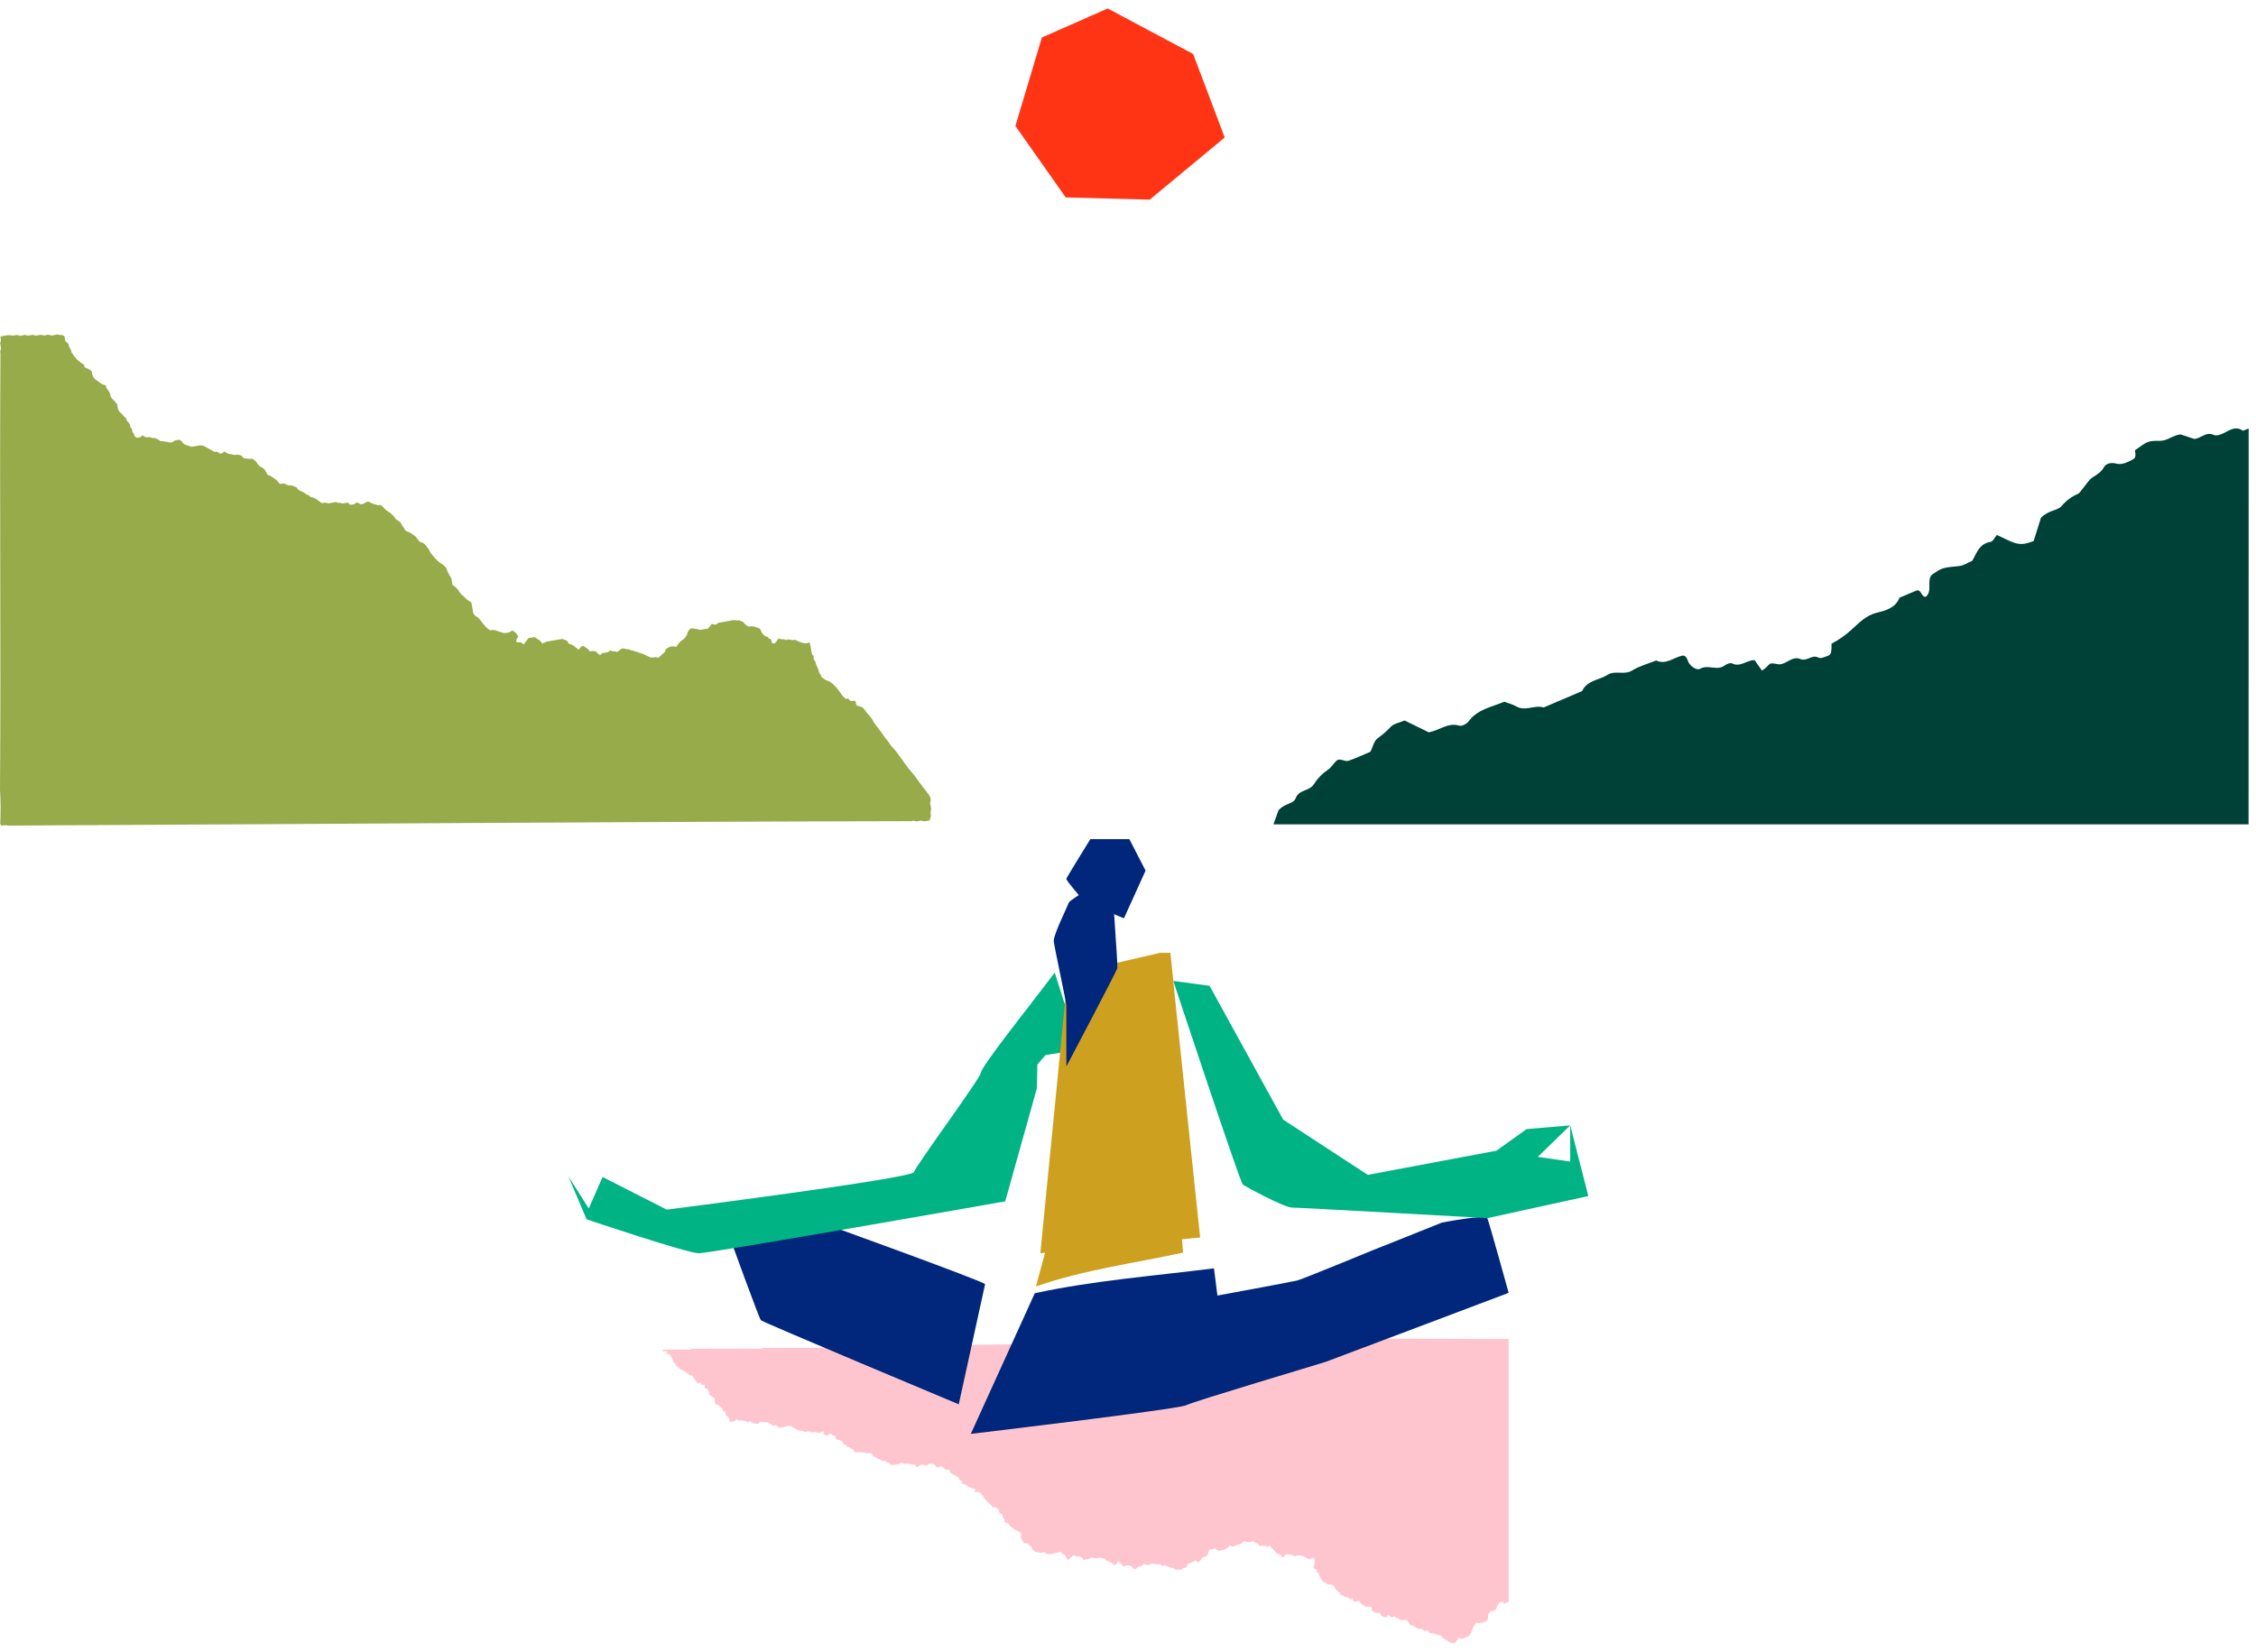 <svg width="239" height="175" viewBox="0 0 239 175" fill="none" xmlns="http://www.w3.org/2000/svg">
<path d="M70.761 143.218C70.675 143.302 70.603 143.37 70.519 143.454L70.936 143.482C71.059 143.791 71.377 144.03 71.361 144.361C71.441 144.431 71.607 144.425 71.573 144.563C71.563 144.601 71.6 144.652 71.629 144.691C71.719 144.809 71.913 144.859 71.955 145.014C71.966 145.054 72.079 145.075 72.138 145.106C72.236 145.151 72.339 145.197 72.436 145.246C72.533 145.296 72.642 145.367 72.747 145.429C72.73 145.567 72.955 145.512 72.975 145.599C73.012 145.76 73.158 145.718 73.282 145.724C73.504 146.011 73.703 146.294 73.877 146.571C73.918 146.577 73.96 146.574 73.999 146.56C74.038 146.547 74.074 146.524 74.102 146.494C74.285 146.523 74.25 146.691 74.365 146.763C74.477 146.801 74.524 146.702 74.638 146.689C74.647 146.827 74.656 146.962 74.665 147.081C74.744 147.154 74.833 147.123 74.905 147.143C74.939 147.154 74.994 147.178 74.992 147.194C74.99 147.288 75.022 147.381 75.084 147.452C75.137 147.523 75.113 147.635 75.126 147.757L75.702 148.18C75.711 148.352 75.718 148.505 75.729 148.681C75.793 148.756 75.878 148.809 75.973 148.833C76.182 148.931 76.369 149.072 76.521 149.246C76.49 149.469 76.748 149.553 76.861 149.685C76.929 149.802 76.821 149.948 76.949 150.009C77.039 150.044 77.118 150.105 77.174 150.184C77.23 150.263 77.263 150.356 77.267 150.453C77.278 150.535 77.415 150.592 77.357 150.742C77.489 150.651 77.642 150.596 77.801 150.581C77.946 150.546 77.955 150.42 78.037 150.33L78.109 150.466C78.301 150.552 78.542 150.466 78.723 150.524C78.919 150.566 79.11 150.627 79.294 150.707C79.34 150.673 79.39 150.643 79.442 150.618C79.477 150.605 79.516 150.605 79.552 150.618C79.648 150.658 79.605 150.8 79.773 150.8C79.867 150.803 79.96 150.826 80.045 150.866C80.117 150.891 80.194 150.893 80.266 150.872C80.338 150.851 80.402 150.808 80.45 150.749C80.583 150.599 80.583 150.599 80.755 150.698H81.303C81.656 150.866 81.656 150.866 81.838 151.064C81.951 151.08 82.067 151.056 82.165 150.994L82.501 151.234C82.796 151.327 82.992 151.15 83.233 151.17C83.416 151.025 83.628 151.082 83.809 151.078C83.917 151.131 83.866 151.261 84.005 151.261C84.059 151.271 84.109 151.294 84.153 151.327C84.491 151.552 84.493 151.556 85.031 151.625C85.104 151.633 85.174 151.663 85.23 151.711C85.254 151.726 85.282 151.736 85.31 151.738C85.339 151.741 85.368 151.736 85.394 151.726C85.48 151.711 85.587 151.645 85.639 151.667C85.731 151.704 85.822 151.704 85.91 151.733C85.968 151.759 86.03 151.773 86.093 151.773C86.156 151.773 86.219 151.759 86.276 151.733C86.311 151.718 86.35 151.712 86.388 151.715C86.426 151.719 86.463 151.731 86.495 151.751C86.764 151.923 86.965 151.806 87.15 151.647C87.285 151.702 87.177 151.815 87.249 151.887C87.302 151.95 87.352 152.017 87.397 152.086L87.631 152.099L87.9 151.916C87.938 151.916 87.986 151.916 88.008 151.934C88.107 152.016 88.221 152.078 88.343 152.117C88.394 152.126 88.44 152.153 88.474 152.193C88.507 152.233 88.525 152.283 88.525 152.335C88.525 152.472 88.63 152.571 88.816 152.571C89.003 152.571 89.079 152.691 89.228 152.721C89.207 152.841 89.31 152.916 89.379 153.011C89.449 153.107 89.736 153.092 89.729 153.28C89.729 153.293 89.789 153.319 89.824 153.321C89.937 153.321 90.073 153.306 90.074 153.45C90.076 153.459 90.08 153.466 90.086 153.473C90.092 153.479 90.099 153.484 90.107 153.487C90.338 153.513 90.4 153.67 90.497 153.796C90.529 153.826 90.564 153.852 90.601 153.875C90.689 153.919 90.806 153.875 90.921 153.875C91.171 153.854 91.423 153.881 91.663 153.955C91.853 153.999 92.05 153.999 92.24 153.955C92.406 154.036 92.487 154.149 92.439 154.279C92.53 154.389 92.644 154.33 92.761 154.367C92.898 154.56 93.216 154.61 93.423 154.776C93.471 154.805 93.526 154.818 93.582 154.813C93.647 154.801 93.715 154.805 93.779 154.825C93.842 154.845 93.9 154.879 93.948 154.926C94.012 154.998 94.112 155.001 94.195 155.032C94.319 155.078 94.344 155.168 94.377 155.25C94.463 155.221 94.551 155.202 94.641 155.195C94.952 155.23 95.265 155.153 95.524 154.977C95.648 155.032 95.696 155.105 95.815 155.096C95.934 155.087 96.091 155.096 96.23 155.096C96.288 155.096 96.373 155.083 96.4 155.109C96.543 155.241 96.737 155.16 96.905 155.193C96.948 155.223 96.987 155.258 97.024 155.296C97.05 155.337 97.073 155.38 97.091 155.425C97.11 155.455 97.13 155.442 97.174 155.425C97.3 155.354 97.435 155.296 97.563 155.226C97.612 155.197 97.668 155.181 97.725 155.181C97.782 155.181 97.838 155.197 97.887 155.226C97.916 155.248 97.948 155.266 97.982 155.279C98.035 155.299 98.093 155.303 98.149 155.29C98.205 155.278 98.255 155.249 98.295 155.208C98.334 155.168 98.376 155.131 98.421 155.096H98.71C98.782 155.089 98.855 155.102 98.919 155.134C98.984 155.167 99.038 155.217 99.076 155.279C99.231 155.515 99.242 155.51 99.624 155.394C99.672 155.371 99.728 155.366 99.779 155.38C99.831 155.395 99.875 155.428 99.904 155.473C99.922 155.499 99.924 155.535 99.948 155.555C100.028 155.623 100.118 155.685 100.213 155.758H100.557C100.579 155.778 100.623 155.802 100.623 155.826C100.623 155.921 100.623 156.009 100.736 156.078C100.909 156.206 101.092 156.317 101.285 156.411C101.437 156.47 101.544 156.515 101.583 156.651C101.612 156.727 101.657 156.796 101.716 156.852C101.769 156.884 101.826 156.908 101.886 156.921C101.972 156.995 101.875 157.119 101.896 157.143C102.022 157.298 102.135 157.241 102.32 157.294C102.356 157.341 102.397 157.384 102.442 157.422C102.537 157.497 102.647 157.563 102.75 157.633C102.932 157.591 103.051 157.777 103.243 157.73C103.263 157.73 103.3 157.757 103.327 157.774C103.242 157.907 103.242 157.907 103.276 158.07C103.424 158.136 103.585 158.07 103.766 158.117C103.803 158.137 103.837 158.162 103.865 158.192C104.026 158.378 104.176 158.571 104.317 158.772C104.442 158.95 104.591 159.11 104.759 159.248C104.879 159.342 104.982 159.455 105.067 159.582C105.083 159.616 105.109 159.645 105.142 159.663C105.174 159.682 105.212 159.69 105.25 159.687C105.432 159.652 105.524 159.791 105.677 159.805C105.707 159.805 105.71 159.895 105.749 159.924C105.88 160.027 105.84 160.157 105.862 160.29C105.895 160.376 106.029 160.345 106.093 160.403C106.119 160.425 106.145 160.448 106.169 160.473C106.257 160.581 106.135 160.729 106.268 160.826C106.326 160.858 106.372 160.907 106.402 160.966C106.431 161.025 106.443 161.091 106.435 161.157C106.42 161.246 106.491 161.312 106.579 161.34C106.762 161.402 106.916 161.481 106.945 161.651C107.195 161.881 107.482 162.067 107.795 162.199C107.937 162.27 108.069 162.358 108.19 162.461C108.241 162.699 108.234 162.697 108.091 162.867L108.507 163.525H108.825C108.936 163.575 109.024 163.664 109.072 163.776C109.092 163.818 109.216 163.823 109.255 163.867C109.293 163.911 109.28 163.986 109.3 164.05C109.351 164.218 109.586 164.279 109.666 164.434C109.675 164.454 109.73 164.465 109.765 164.467C109.9 164.452 110.037 164.48 110.156 164.546C110.18 164.562 110.207 164.57 110.236 164.57C110.264 164.57 110.292 164.562 110.315 164.546C110.549 164.388 110.708 164.509 110.886 164.661C111.013 164.646 111.142 164.646 111.27 164.661C111.453 164.705 111.551 164.557 111.716 164.575C111.85 164.577 111.982 164.547 112.1 164.485C112.154 164.462 112.211 164.45 112.269 164.45C112.327 164.45 112.385 164.462 112.438 164.485C112.466 164.679 112.779 164.668 112.848 164.836C112.929 165 113.025 165.155 113.135 165.301C113.287 165.196 113.427 165.073 113.55 164.935C113.616 164.844 113.764 164.787 113.832 164.838C114.015 164.975 114.245 164.891 114.446 164.946C114.593 165.045 114.763 165.129 114.77 165.294C114.964 165.314 115.063 165.134 115.24 165.217C115.357 165.164 115.48 165.118 115.589 165.059C115.613 165.044 115.641 165.035 115.669 165.032C115.697 165.029 115.726 165.033 115.752 165.043C115.862 165.102 115.984 165.131 116.108 165.129C116.233 165.127 116.354 165.094 116.462 165.032C116.479 165.025 116.498 165.021 116.517 165.021C116.535 165.021 116.554 165.025 116.571 165.032C116.714 165.171 117.01 165.081 117.12 165.262C117.206 165.405 117.404 165.429 117.552 165.482C117.644 165.508 117.73 165.554 117.803 165.618C117.876 165.681 117.934 165.759 117.972 165.848L118.237 165.756C118.305 165.656 118.386 165.54 118.475 165.407L119.009 165.956C119.029 165.984 119.045 166.015 119.057 166.047C119.32 165.778 119.618 165.844 119.927 165.992C119.947 166.062 119.966 166.135 119.984 166.202C120.096 166.24 120.216 166.252 120.333 166.235C120.463 166.206 120.39 166.036 120.597 166.031C120.759 165.992 120.915 165.931 121.059 165.848C121.147 165.817 121.111 165.74 121.176 165.692L121.608 165.864C121.63 165.864 121.657 165.864 121.668 165.864C121.741 165.813 121.811 165.758 121.891 165.698C122.036 165.656 122.19 165.663 122.33 165.718C122.402 165.743 122.478 165.754 122.553 165.753C122.691 165.753 122.828 165.753 122.969 165.753C123.003 165.811 123.042 165.866 123.084 165.919C123.099 165.929 123.116 165.937 123.134 165.94C123.152 165.944 123.17 165.944 123.188 165.941C123.257 165.913 123.325 165.88 123.389 165.842L123.938 166.074C123.985 166.101 124.034 166.123 124.086 166.14C124.159 166.153 124.241 166.109 124.311 166.162L124.523 166.319H125.2C125.309 166.266 125.255 166.137 125.397 166.137C125.613 166.149 125.732 166.062 125.748 165.904C125.754 165.854 125.775 165.806 125.807 165.767C125.84 165.728 125.883 165.699 125.931 165.683C126.139 165.617 126.336 165.523 126.518 165.403C126.564 165.37 126.666 165.385 126.734 165.379C126.762 165.404 126.788 165.43 126.813 165.458C126.904 165.582 127.012 165.603 127.038 165.5C127.076 165.354 127.272 165.303 127.303 165.149C127.325 165.048 127.486 165.008 127.619 164.966C127.717 164.95 127.808 164.903 127.876 164.83C127.944 164.758 127.986 164.665 127.996 164.566C128.02 164.418 128.083 164.279 128.179 164.163C128.289 164.166 128.4 164.16 128.51 164.147C128.599 164.13 128.669 164.055 128.793 164.081C128.811 164.114 128.819 164.169 128.857 164.194C128.936 164.24 129.019 164.277 129.104 164.308C129.137 164.321 129.188 164.343 129.208 164.333C129.433 164.216 129.741 164.242 129.94 164.076C130.061 163.973 130.179 163.867 130.295 163.766C130.452 163.863 130.563 163.922 130.743 163.829C130.939 163.729 131.147 163.656 131.363 163.611C131.412 163.604 131.459 163.586 131.5 163.559C131.541 163.531 131.575 163.495 131.6 163.452C131.706 163.3 131.807 163.291 132.037 163.37C132.116 163.404 132.201 163.422 132.287 163.42C132.373 163.418 132.458 163.397 132.535 163.359C132.591 163.324 132.657 163.309 132.723 163.315C132.789 163.321 132.851 163.348 132.901 163.392C132.954 163.435 133.014 163.5 133.084 163.505C133.307 163.525 133.327 163.688 133.436 163.794H133.961C134.018 163.794 134.102 163.794 134.128 163.812C134.28 163.959 134.4 163.841 134.532 163.796C134.557 163.793 134.582 163.793 134.607 163.796C134.62 163.834 134.634 163.876 134.645 163.918C134.656 163.96 134.625 164.033 134.695 164.041C134.865 164.057 134.856 164.196 134.953 164.251C135.106 164.339 135.106 164.509 135.256 164.586C135.406 164.663 135.56 164.707 135.706 164.769C135.709 164.819 135.716 164.869 135.726 164.919C135.733 164.94 135.745 164.959 135.76 164.975C135.776 164.99 135.796 165.002 135.817 165.008C135.838 165.015 135.86 165.016 135.882 165.012C135.904 165.008 135.924 164.998 135.942 164.984C135.973 164.968 136.001 164.946 136.026 164.92C136.064 164.869 136.095 164.813 136.138 164.738C136.357 164.677 136.595 164.763 136.822 164.717L137.092 164.9C137.257 164.919 137.356 164.794 137.538 164.807C137.8 164.791 138.06 164.86 138.279 165.005C138.374 165.054 138.48 165.092 138.573 165.144C138.63 165.177 138.694 165.193 138.76 165.189C138.825 165.185 138.888 165.162 138.939 165.122C138.98 165.096 139.025 165.081 139.073 165.077C139.12 165.073 139.168 165.08 139.212 165.098C139.301 165.52 139.296 165.518 139.164 165.996C139.144 166.071 139.12 166.179 139.289 166.221C139.348 166.229 139.403 166.258 139.444 166.303C139.484 166.348 139.507 166.405 139.51 166.466C139.51 166.519 139.574 166.574 139.616 166.623C139.658 166.672 139.724 166.698 139.722 166.733C139.704 167.06 140.013 167.281 140.119 167.58C140.194 167.644 140.302 167.607 140.395 167.638C140.53 167.887 140.812 167.914 141.108 167.918C141.245 168.022 141.441 168.101 141.415 168.284C141.415 168.284 141.741 168.637 141.75 168.649C141.97 168.786 141.97 168.786 142.052 169.015C142.185 169.046 142.365 169.015 142.405 169.182C142.405 169.196 142.471 169.209 142.507 169.211C142.776 169.211 142.95 169.366 143.147 169.48L143.244 169.315C143.407 169.41 143.244 169.562 143.359 169.662C143.725 169.712 143.725 169.712 143.963 169.609C144.041 169.752 144.142 169.88 144.261 169.99C144.387 170.076 144.55 170.136 144.674 170.229L145.267 170.257C145.366 170.385 145.28 170.531 145.338 170.663L145.77 170.899L146.21 170.915C146.313 171.014 146.227 171.16 146.377 171.215C146.527 171.27 146.695 171.398 146.907 171.363C147.041 171.307 146.938 171.18 147.035 171.096L147.401 171.371C147.516 171.398 147.584 171.321 147.664 171.29C147.802 171.281 147.858 171.383 147.957 171.429C148.043 171.455 148.125 171.493 148.2 171.542C148.258 171.592 148.325 171.628 148.398 171.649C148.471 171.669 148.548 171.674 148.623 171.661H148.679C148.69 171.661 149.025 171.661 149.045 171.661L149.411 172.21C149.544 172.237 149.676 172.21 149.777 172.318C149.907 172.409 150.046 172.489 150.19 172.557C150.261 172.587 150.339 172.597 150.415 172.585C150.519 172.587 150.621 172.614 150.713 172.662C150.806 172.71 150.885 172.779 150.947 172.863L151.172 172.709C151.217 172.728 151.258 172.757 151.292 172.793C151.326 172.829 151.351 172.871 151.368 172.918C151.391 172.968 151.431 173.01 151.48 173.037C151.529 173.063 151.585 173.073 151.64 173.066C151.794 173.062 151.946 173.095 152.085 173.161C152.205 173.203 152.327 173.239 152.45 173.269C152.575 173.304 152.768 173.327 152.787 173.488C152.92 173.572 152.988 173.71 153.185 173.748C153.286 173.768 153.356 173.874 153.449 173.931C153.605 174.033 153.787 174.092 153.974 174.099C154.029 174.105 154.085 174.097 154.137 174.075C154.188 174.053 154.234 174.019 154.268 173.975C154.351 173.839 154.427 173.7 154.495 173.556C154.547 173.546 154.602 173.552 154.65 173.574C154.733 173.618 154.826 173.638 154.919 173.634C155.012 173.629 155.103 173.6 155.181 173.549C155.295 173.472 155.43 173.431 155.568 173.432C155.732 173.186 155.875 172.926 155.994 172.656C156.084 172.401 156.219 172.164 156.393 171.958C156.42 171.95 156.448 171.948 156.475 171.953C156.502 171.958 156.528 171.969 156.55 171.985C156.577 172.005 156.607 172.018 156.64 172.023C156.792 171.87 157.083 172.023 157.225 171.862C157.391 171.822 157.537 171.724 157.638 171.586C157.646 171.465 157.646 171.342 157.638 171.221C157.618 171.051 157.756 170.933 157.84 170.798C157.862 170.768 157.892 170.745 157.927 170.73C157.962 170.716 158 170.712 158.037 170.718C158.151 170.732 158.22 170.659 158.301 170.637C158.34 170.627 158.377 170.609 158.409 170.583C158.441 170.557 158.466 170.524 158.483 170.487C158.58 170.335 158.608 170.165 158.708 170.021C158.751 169.935 158.815 169.862 158.894 169.807C158.973 169.753 159.065 169.72 159.16 169.71C159.259 169.758 159.273 169.873 159.343 169.951L159.824 169.695V141.887C148.37 141.871 137.028 141.728 125.626 141.98C113.062 142.448 100.4 142.48 87.781 142.814C85.568 142.822 83.355 142.826 81.143 142.829C81.025 142.829 80.874 142.794 80.795 142.829C80.574 142.955 80.336 142.9 80.109 142.902C77.955 142.902 75.803 142.902 73.65 142.915C73.535 142.898 73.417 142.904 73.304 142.933C73.142 142.999 72.966 143.021 72.792 142.997C72.061 142.997 71.329 142.997 70.598 143.008C70.46 142.991 70.319 143 70.184 143.035C70.184 143.078 70.174 143.121 70.17 143.165C70.353 143.211 70.556 143.149 70.761 143.218Z" fill="#FFC5CF"/>
<path d="M0.082 87.448C0.059 87.313 -0.009 87.18 0.029 87.094C0.084 85.965 0.075 84.834 0 83.707C0.115 68.319 -0.059 52.8 0.048 37.404C-0.04 37.221 0.11 37.055 0.097 36.879C0.084 36.703 0.04 36.513 0.011 36.331C0.172 36.129 0.037 35.895 0.053 35.654C0.346 35.582 0.645 35.535 0.945 35.513C1.139 35.513 1.333 35.592 1.538 35.54C1.623 35.507 1.715 35.493 1.806 35.499C1.897 35.505 1.986 35.53 2.067 35.573C2.123 35.61 2.24 35.546 2.332 35.537C2.515 35.52 2.686 35.432 2.86 35.555C2.891 35.575 2.948 35.555 2.992 35.555C3.213 35.555 3.422 35.425 3.659 35.526C3.853 35.606 4.06 35.495 4.261 35.484C4.462 35.473 4.643 35.586 4.854 35.52C5.025 35.453 5.216 35.458 5.384 35.531C5.488 35.581 5.647 35.511 5.783 35.493C5.918 35.475 6.079 35.403 6.181 35.453C6.339 35.529 6.492 35.48 6.638 35.519C6.709 35.549 6.775 35.591 6.832 35.643L6.92 36.149L7.273 36.447C7.231 36.758 7.562 36.969 7.558 37.298C7.735 37.577 7.932 37.842 8.147 38.092C8.383 38.299 8.635 38.488 8.901 38.655C8.954 38.785 8.901 38.922 9.109 38.975C9.305 39.055 9.489 39.159 9.658 39.286C9.696 39.363 9.731 39.401 9.733 39.441C9.745 39.621 9.8 39.795 9.893 39.949C9.987 40.103 10.116 40.231 10.27 40.325C10.532 40.495 10.755 40.727 11.082 40.791C11.157 40.806 11.265 40.873 11.251 40.983C11.229 41.175 11.41 41.25 11.483 41.382C11.579 41.503 11.646 41.644 11.679 41.795C11.689 41.906 11.723 42.014 11.778 42.111C11.833 42.208 11.908 42.292 11.999 42.358C12.167 42.486 12.238 42.685 12.406 42.803C12.423 42.892 12.441 42.985 12.452 43.073C12.459 43.219 12.499 43.362 12.569 43.49C12.64 43.619 12.739 43.73 12.858 43.814C13.03 43.925 13.085 44.148 13.281 44.24C13.334 44.28 13.369 44.339 13.379 44.404C13.441 44.695 13.793 44.829 13.787 45.149C13.787 45.312 13.935 45.37 13.985 45.491C14.034 45.611 13.985 45.783 14.109 45.868C14.233 45.952 14.197 46.122 14.281 46.222C14.341 46.282 14.408 46.335 14.48 46.38C14.595 46.39 14.711 46.373 14.818 46.329C14.925 46.286 15.021 46.218 15.097 46.131L15.462 46.343C15.645 46.378 15.812 46.241 15.991 46.365C16.119 46.453 16.283 46.365 16.444 46.433C16.614 46.484 16.772 46.566 16.911 46.676C17.053 46.809 17.223 46.703 17.355 46.764C17.487 46.824 17.635 46.778 17.741 46.82C18.003 46.921 18.218 46.936 18.43 46.733C18.484 46.692 18.547 46.666 18.613 46.656C18.725 46.628 18.838 46.614 18.979 46.59C19.08 46.658 19.241 46.709 19.295 46.815C19.493 47.181 19.883 47.17 20.193 47.312C20.279 47.341 20.371 47.341 20.457 47.312C20.641 47.291 20.824 47.259 21.005 47.217C21.136 47.185 21.271 47.179 21.404 47.202C21.536 47.224 21.663 47.274 21.775 47.347C22.046 47.504 22.324 47.656 22.595 47.806C22.651 47.839 22.728 47.892 22.777 47.877C23.021 47.797 23.154 47.996 23.326 48.071C23.404 48.065 23.48 48.044 23.55 48.009C23.619 47.973 23.681 47.924 23.732 47.865C23.776 47.865 23.833 47.865 23.858 47.885C24.01 48.02 24.203 48.1 24.407 48.111C24.626 48.128 24.84 48.261 25.058 48.183C25.232 48.121 25.358 48.256 25.513 48.252C25.588 48.252 25.616 48.305 25.652 48.371C25.747 48.545 25.901 48.569 26.102 48.585C26.297 48.626 26.497 48.63 26.693 48.6C26.902 48.682 27.079 48.828 27.199 49.017C27.306 49.216 27.468 49.38 27.666 49.489C27.809 49.561 27.94 49.657 28.052 49.772C28.125 49.879 28.187 49.995 28.235 50.116C28.27 50.196 28.321 50.269 28.384 50.33C28.45 50.379 28.567 50.364 28.628 50.412C28.959 50.646 29.33 50.829 29.566 51.178C29.601 51.23 29.679 51.25 29.734 51.281L30.1 51.219C30.283 51.306 30.449 51.458 30.711 51.422C30.893 51.396 31.089 51.515 31.278 51.577C31.34 51.597 31.424 51.63 31.448 51.681C31.578 51.954 31.837 52.016 32.08 52.124C32.324 52.232 32.455 52.46 32.728 52.468C32.83 52.713 33.093 52.674 33.276 52.76C33.379 52.806 33.477 52.861 33.569 52.927C33.752 53.06 33.935 53.203 34.076 53.312C34.315 53.289 34.48 53.216 34.67 53.312C34.772 53.365 34.933 53.312 35.067 53.289C35.2 53.265 35.383 53.237 35.541 53.203C35.698 53.168 35.776 53.347 35.926 53.278C36.076 53.208 36.21 53.408 36.382 53.34C36.514 53.3 36.65 53.276 36.788 53.269C36.833 53.267 36.877 53.271 36.921 53.28L37.033 53.462C37.173 53.491 37.318 53.484 37.454 53.441C37.591 53.397 37.714 53.32 37.812 53.216L38.178 53.433C38.356 53.442 38.533 53.388 38.677 53.281C38.749 53.209 38.846 53.165 38.949 53.158C39.051 53.151 39.153 53.181 39.235 53.243C39.472 53.426 39.783 53.413 40.039 53.541C40.136 53.504 40.243 53.501 40.342 53.535C40.441 53.568 40.525 53.635 40.579 53.724C40.78 53.971 41.029 54.175 41.31 54.326C41.506 54.475 41.682 54.649 41.833 54.843C41.879 54.887 41.888 54.969 41.934 55.01C42.117 55.174 42.409 55.244 42.497 55.483C42.585 55.723 42.779 55.878 42.887 56.092C42.908 56.144 42.941 56.191 42.983 56.229C43.024 56.267 43.074 56.295 43.128 56.312C43.494 56.394 43.746 56.678 44.042 56.86C44.11 56.902 44.139 57.003 44.198 57.067C44.355 57.25 44.454 57.502 44.756 57.486C44.91 57.575 45.046 57.694 45.156 57.835C45.291 58.06 45.504 58.236 45.566 58.506C45.908 58.945 46.244 59.386 46.72 59.699C46.932 59.822 47.118 59.985 47.268 60.18C47.371 60.324 47.351 60.49 47.437 60.609C47.523 60.728 47.587 60.937 47.693 61.065C47.785 61.192 47.842 61.342 47.857 61.498C47.89 61.654 47.912 61.813 47.941 61.981C48.249 62.164 48.505 62.424 48.684 62.734C48.793 62.904 48.934 63.05 49.099 63.166C49.24 63.27 49.34 63.428 49.478 63.532C49.626 63.639 49.779 63.737 49.938 63.826C50.006 64.214 50.065 64.572 50.132 64.923C50.165 65.022 50.219 65.113 50.29 65.189C50.361 65.266 50.448 65.326 50.544 65.366C50.658 65.433 50.755 65.526 50.827 65.637C51.035 65.922 51.259 66.194 51.498 66.452C51.633 66.585 51.782 66.7 51.945 66.796C52.15 66.722 52.377 66.731 52.575 66.822C52.85 66.904 53.124 67.005 53.411 67.092C53.697 67.037 54.028 67.059 54.243 66.8C54.482 66.896 54.683 67.067 54.816 67.288C54.925 67.454 54.929 67.471 54.733 67.707C54.646 67.817 54.715 67.921 54.721 68.018C54.748 68.038 54.766 68.065 54.785 68.065C54.918 68.065 55.052 68.051 55.202 68.041L55.399 68.263C55.45 68.246 55.507 68.246 55.529 68.217C55.684 68.019 55.831 67.815 55.979 67.615L56.63 67.504C56.913 67.707 57.277 67.844 57.466 68.213C57.631 68.079 57.829 67.991 58.04 67.959C58.539 67.888 59.033 67.791 59.571 67.7C59.699 67.747 59.865 67.802 60.024 67.873C60.183 67.945 60.167 68.199 60.35 68.237C60.503 68.263 60.648 68.326 60.772 68.42C60.955 68.566 61.127 68.705 61.301 68.844L61.58 68.493L61.818 68.451C62.034 68.634 62.339 68.713 62.447 69C62.498 69.005 62.55 69.005 62.601 69C62.899 68.952 63.173 68.965 63.347 69.267C63.358 69.285 63.382 69.294 63.4 69.309C63.546 69.428 63.583 69.418 63.799 69.21C63.965 69.181 64.144 69.155 64.322 69.117C64.39 69.108 64.453 69.078 64.505 69.033C64.592 68.93 64.688 68.899 64.795 68.98C64.878 69.04 64.969 68.996 65.057 69.002C65.154 69.021 65.248 69.05 65.338 69.089C65.387 69.064 65.434 69.037 65.479 69.007C65.614 68.897 65.759 68.8 65.913 68.718C66.096 68.641 66.291 68.852 66.496 68.769C67.197 69.023 67.945 69.151 68.605 69.521C68.718 69.593 68.844 69.641 68.976 69.662C69.108 69.683 69.243 69.678 69.373 69.645C69.437 69.627 69.534 69.605 69.569 69.645C69.751 69.819 69.825 69.526 69.967 69.552C70.079 69.258 70.505 69.201 70.516 68.82C70.516 68.767 70.646 68.715 70.717 68.665C70.836 68.581 70.972 68.525 71.115 68.499C71.258 68.474 71.405 68.481 71.545 68.519C71.573 68.531 71.6 68.545 71.624 68.563C71.714 68.436 71.807 68.312 71.897 68.184C71.985 68.055 72.096 67.944 72.226 67.857C72.382 67.77 72.519 67.651 72.626 67.507C72.733 67.364 72.808 67.199 72.847 67.025C72.9 66.877 72.989 66.746 73.107 66.644C73.383 66.447 73.647 66.734 73.908 66.644C74.069 66.787 74.25 66.725 74.429 66.697C74.609 66.67 74.832 66.628 75.018 66.595L75.402 66.105C75.633 66.15 75.847 66.288 76.037 66.043C76.083 65.986 76.198 65.973 76.284 65.959C76.688 65.882 77.099 65.834 77.498 65.735C77.793 65.662 78.072 65.774 78.359 65.735C78.478 65.86 78.68 65.796 78.798 65.99C78.917 66.183 79.148 66.275 79.309 66.397C79.74 66.284 80.086 66.449 80.435 66.58C80.475 66.601 80.509 66.631 80.536 66.667C80.563 66.703 80.581 66.745 80.589 66.789C80.64 66.937 80.72 67.073 80.825 67.189C80.929 67.306 81.056 67.4 81.198 67.467C81.424 67.37 81.391 67.793 81.629 67.69C81.671 67.736 81.704 67.791 81.724 67.85C81.746 67.933 81.762 68.019 81.772 68.106C81.878 68.228 81.991 68.155 82.114 68.147L82.471 67.67C82.604 67.617 82.688 67.742 82.794 67.745C82.9 67.749 83.012 67.694 83.122 67.771C83.148 67.789 83.178 67.801 83.209 67.807C83.241 67.813 83.273 67.812 83.304 67.806C83.593 67.676 83.88 67.879 84.166 67.806C84.21 67.797 84.256 67.799 84.299 67.811C84.343 67.823 84.383 67.845 84.416 67.875C84.488 67.928 84.568 67.97 84.652 67.999C85.018 68.093 85.362 68.294 85.739 68.047C85.829 68.251 85.887 68.468 85.91 68.691C85.984 68.969 85.92 69.292 86.183 69.508C86.212 69.665 86.183 69.874 86.282 69.971C86.45 70.154 86.432 70.393 86.53 70.585C86.645 70.775 86.724 70.985 86.763 71.203C86.785 71.386 87.022 71.467 86.982 71.679C87.165 71.814 87.331 72.017 87.531 72.068C87.81 72.16 88.065 72.314 88.277 72.516C88.489 72.708 88.68 72.92 88.847 73.151C88.957 73.286 89.049 73.436 89.147 73.581C89.284 73.787 89.468 73.958 89.685 74.078L89.829 73.952C89.912 74.086 89.98 74.232 90.17 74.285L90.55 74.239C90.711 74.347 90.645 74.532 90.713 74.68C90.758 74.727 90.811 74.766 90.868 74.797C91.051 74.865 91.285 74.872 91.417 74.991C91.555 75.133 91.678 75.29 91.783 75.459C91.975 75.726 92.236 75.933 92.406 76.225C92.522 76.462 92.662 76.686 92.825 76.893C92.986 77.076 93.13 77.271 93.273 77.467C93.416 77.663 93.571 77.902 93.727 78.114C93.882 78.326 94.047 78.48 94.173 78.69C94.429 79.107 94.808 79.422 95.087 79.824C95.367 80.227 95.636 80.567 95.899 80.949C96.265 81.498 96.751 81.959 97.123 82.507C97.494 83.056 97.925 83.561 98.317 84.093C98.516 84.365 98.697 84.654 98.54 85.02C98.529 85.062 98.529 85.107 98.54 85.15C98.573 85.376 98.679 85.618 98.628 85.823C98.575 86.017 98.571 86.222 98.615 86.419C98.661 86.62 98.432 86.733 98.536 86.925C98.191 86.951 97.909 87.108 97.622 86.947C97.593 86.931 97.534 86.966 97.49 86.968C97.289 86.968 97.099 87.094 96.889 86.989C96.706 86.902 96.523 87.064 96.358 87.01C65.196 87.068 33.997 87.319 2.882 87.467C2.191 87.467 1.514 87.489 0.825 87.481C0.572 87.364 0.366 87.523 0.082 87.448Z" fill="#98AB4A"/>
<path d="M238.222 45.4C238.023 45.482 237.82 45.559 237.62 45.641C236.734 45.025 236.066 45.724 235.32 46.007C235.08 46.1 234.744 46.19 234.541 46.089C233.72 45.696 233.167 46.455 232.465 46.512L231.002 46.027C230.168 46.124 229.618 46.715 228.831 46.709C227.504 46.698 227.513 46.764 226.174 47.711C226.211 48.059 226.357 48.474 225.951 48.681C225.388 48.966 224.832 49.3 224.122 49.11C223.665 48.986 223.102 49.11 222.901 49.487C222.61 50.017 222.197 50.257 221.725 50.555C221.291 50.831 221.01 51.345 220.659 51.753C220.476 51.954 220.342 52.239 220.121 52.334C219.457 52.62 218.87 53.059 218.407 53.615C217.954 54.134 217.016 54.03 216.213 54.875L215.443 57.333C213.861 57.921 213.552 57.629 211.549 56.683C211.326 56.939 211.132 57.378 210.875 57.415C209.655 57.611 209.384 58.662 208.936 59.426C208.417 59.644 208.002 59.937 207.563 59.975C205.781 60.158 205.778 60.123 204.637 60.919C204.088 61.601 204.752 62.601 204.02 63.239C203.528 63.263 203.572 62.47 203.062 62.561L201.233 63.329C200.805 64.426 199.747 64.703 198.817 64.926C197.662 65.204 196.923 66.037 196.147 66.72C195.511 67.303 194.801 67.801 194.035 68.201C194.046 68.5 194.031 68.8 193.99 69.097C193.887 69.536 193.441 69.531 193.115 69.677C193.031 69.708 192.941 69.723 192.851 69.719C192.761 69.716 192.672 69.695 192.591 69.657C191.934 69.337 191.418 70.121 190.729 69.829C189.957 69.501 189.37 70.233 188.673 70.377C188.342 70.443 187.96 70.242 187.624 70.3C187.404 70.337 187.23 70.626 187.029 70.792C186.918 70.886 186.791 70.961 186.663 71.054L185.883 69.946C185.05 69.929 184.366 70.736 183.483 70.291C183.3 70.204 182.935 70.35 182.728 70.503C181.925 71.131 180.958 70.364 180.1 70.869C179.82 71.032 179.222 70.706 178.944 70.289C178.75 69.999 178.761 69.558 178.319 69.454C177.359 69.605 176.534 70.489 175.453 69.986C174.597 70.33 173.677 70.567 172.904 71.045C172.062 71.568 171.122 70.986 170.301 71.507C169.403 72.078 168.143 72.071 167.609 73.223L163.531 74.964C162.582 74.653 161.598 75.406 160.64 74.852C160.247 74.624 159.784 74.516 159.36 74.355C158.005 74.925 156.52 75.154 155.576 76.441C155.393 76.703 154.863 76.97 154.601 76.888C153.42 76.522 152.527 77.376 151.366 77.597L148.806 76.343C148.193 76.6 147.661 76.677 147.365 76.983C146.943 77.441 146.474 77.852 145.964 78.21C145.565 78.479 145.437 79.153 145.189 79.651C144.406 79.98 143.651 80.338 142.866 80.611C142.453 80.754 141.952 80.26 141.564 80.622C141.248 80.92 141.072 81.31 140.65 81.579C140.061 81.978 139.563 82.496 139.187 83.1C138.711 83.846 137.612 83.649 137.27 84.563C137.012 85.245 136.12 85.061 135.441 85.863C135.319 86.2 135.13 86.754 134.907 87.346H238.213L238.222 45.4Z" fill="#004137"/>
<path d="M126.405 5.721L129.744 14.57L121.8 21.154L112.901 20.918L107.572 13.349L110.376 3.973L117.351 0.9L126.405 5.721Z" fill="#FF3414"/>
<path d="M104.36 136.066C104.065 135.69 84.609 128.684 84.609 128.684L77.338 131.191C77.338 131.191 80.412 139.675 80.608 139.889C80.803 140.102 101.571 148.8 101.571 148.8L104.36 136.066Z" fill="#00277B"/>
<path d="M110.762 111.791L109.899 112.795L109.849 115.306L106.492 127.294C106.492 127.294 75.305 132.793 74.047 132.793C72.789 132.793 62.144 129.196 62.144 129.196L60.207 124.624L62.37 128.053L63.834 124.713L70.638 128.17C70.638 128.17 96.644 124.863 96.825 124.196C97.006 123.528 103.829 114.32 103.915 113.655C104.001 112.989 108.882 106.786 108.882 106.786L111.738 103.061L114.339 111.235L110.762 111.791Z" fill="#00B384"/>
<path d="M109.751 136.307C114.831 134.541 120.124 133.855 125.33 132.728L125.222 131.308L127.143 131.125C127.143 131.125 123.992 101.253 123.992 100.959H122.913L113.123 103.219L110.215 132.789L110.713 132.739L109.751 136.307Z" fill="#CEA01F"/>
<path d="M157.56 129.066C157.364 128.653 152.747 129.547 152.747 129.547L145.183 132.572C145.183 132.572 138.01 135.533 137.422 135.681C136.833 135.829 128.973 137.275 128.973 137.275L128.607 134.39C122.254 135.196 115.805 135.688 109.624 137.03L102.847 151.933C102.847 151.933 124.852 149.316 125.639 148.903C126.425 148.49 139.883 144.495 140.472 144.289C141.061 144.082 159.826 136.988 159.826 136.988C159.826 136.988 157.758 129.478 157.56 129.066Z" fill="#00277B"/>
<path d="M128.141 104.455L135.939 118.633L144.9 124.486L158.534 121.925L161.73 119.637L166.348 119.244L165.905 119.674L162.91 122.584L166.348 123.076V119.235L168.266 126.733L157.568 129.074C157.568 129.074 137.786 127.957 136.903 127.957C136.019 127.957 131.965 125.722 131.671 125.526C131.376 125.33 124.299 103.936 124.299 103.936L128.141 104.455Z" fill="#00B384"/>
<path d="M114.877 95.587C114.749 95.333 112.905 93.297 112.969 93.107C113.033 92.917 115.511 88.912 115.511 88.912H119.644L121.36 92.25L119.072 97.302L114.877 95.587Z" fill="#00277B"/>
<path d="M117.737 92.789C117.737 92.789 113.348 95.269 113.224 95.649C113.099 96.03 111.578 99.084 111.634 99.718C111.691 100.353 112.966 106.203 112.968 106.521C112.969 106.84 112.968 113.006 112.968 113.006C112.968 113.006 118.309 102.897 118.373 102.582C118.437 102.268 117.737 92.789 117.737 92.789Z" fill="#00277B"/>
</svg>
